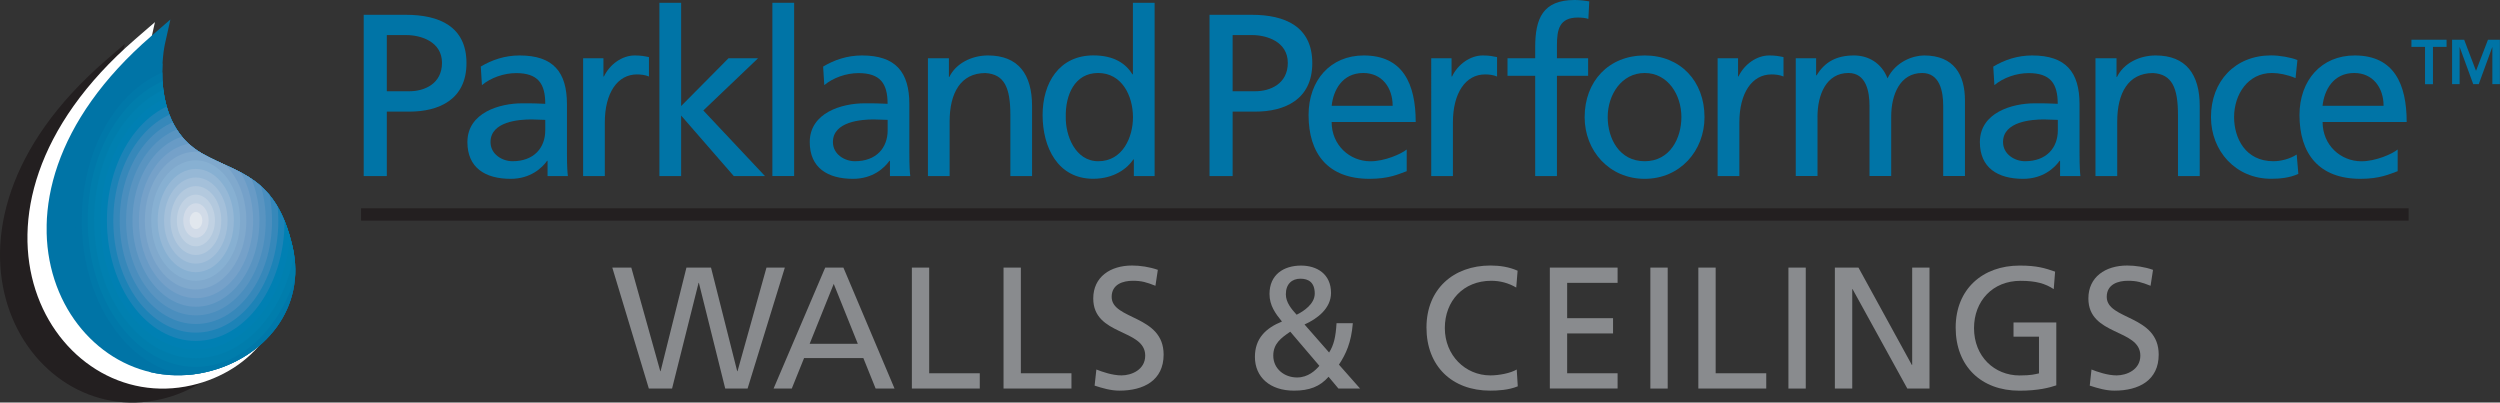 <?xml version="1.0" encoding="UTF-8"?> <svg xmlns="http://www.w3.org/2000/svg" xmlns:xlink="http://www.w3.org/1999/xlink" id="Layer_2" viewBox="0 0 457.58 73.68"><rect x="0" y="0" width="457.58" height="73.68" fill="#333333" stroke="none"/><defs><style>.cls-1{clip-path:url(#clippath);}.cls-2{fill:none;}.cls-2,.cls-3,.cls-4,.cls-5,.cls-6,.cls-7,.cls-8,.cls-9,.cls-10,.cls-11,.cls-12,.cls-13,.cls-14,.cls-15,.cls-16,.cls-17,.cls-18,.cls-19,.cls-20,.cls-21,.cls-22,.cls-23,.cls-24{stroke-width:0px;}.cls-25{clip-path:url(#clippath-1);}.cls-3{fill:#75a1c9;}.cls-4{fill:#4a8ebe;}.cls-5{fill:#87b0d2;}.cls-6{fill:#898b8e;}.cls-7{fill:#5994c1;}.cls-8{fill:#3688ba;}.cls-9{fill:#1c83b7;}.cls-10{fill:#231f20;}.cls-11{fill:#d1dbe8;}.cls-12{fill:#e1e7ee;}.cls-13{fill:#a4c0da;}.cls-14{fill:#b3c9de;}.cls-15{fill:#c1d2e3;}.cls-16{fill:#96b8d6;}.cls-17{fill:#80a9cd;}.cls-18{fill:#fff;}.cls-19{fill:#689bc6;}.cls-20{fill:#0074a6;}.cls-21{fill:#0078a9;}.cls-22{fill:#007dac;}.cls-23{fill:#0080b0;}.cls-24{fill:#0080b3;}</style><clipPath id="clippath"><path class="cls-2" d="M41.9,30.5c1.59.74,3.2,1.53,4.69,2.62,3.09,2.27,5.48,5.67,6.96,12.06,2.57,11.13-5.08,20.43-15.82,22.92-24.6,5.68-46.08-30.3-10.07-61.47l3.53-3.06-1.02,4.56c-.05.25-3.07,14.41,6.87,20.01,1.68.94,3.31,1.65,4.85,2.36"></path></clipPath><clipPath id="clippath-1"><path class="cls-2" d="M41.9,30.5c1.59.74,3.2,1.53,4.69,2.62,3.09,2.27,5.48,5.67,6.96,12.06,2.57,11.13-5.08,20.43-15.82,22.92-24.6,5.68-46.08-30.3-10.07-61.47l3.53-3.06-1.02,4.56c-.05.25-3.07,14.41,6.87,20.01,1.68.94,3.31,1.65,4.85,2.36"></path></clipPath></defs><g id="design"><path class="cls-20" d="M66.56,2.71h7.74c6.05,0,11.08,2.11,11.08,8.84s-5.12,8.88-10.44,8.88h-4.14v11.8h-4.23V2.71ZM70.79,16.7h4.19c2.62,0,5.92-1.31,5.92-5.2s-3.89-5.08-6.51-5.08h-3.59v10.27Z"></path><path class="cls-20" d="M88,12.18c1.99-1.19,4.36-2.03,7.1-2.03,6.17,0,8.67,3.04,8.67,8.92v8.92c0,2.45.09,3.59.17,4.23h-3.72v-2.79h-.08c-.93,1.31-3.04,3.3-6.68,3.3-4.65,0-7.91-2.03-7.91-6.72,0-5.41,5.92-7.1,10.02-7.1,1.57,0,2.66,0,4.23.09,0-3.72-1.35-5.62-5.33-5.62-2.24,0-4.65.85-6.26,2.2l-.21-3.38ZM99.8,21.94c-.85,0-1.69-.08-2.54-.08-2.16,0-7.48.34-7.48,4.14,0,2.28,2.2,3.51,4.02,3.51,3.93,0,6-2.45,6-5.67v-1.9Z"></path><path class="cls-20" d="M106.73,10.66h3.72v3.34h.09c1.06-2.24,3.34-3.85,5.62-3.85,1.18,0,1.78.13,2.62.3v3.55c-.72-.3-1.52-.38-2.2-.38-3.55,0-5.88,3.38-5.88,8.79v9.81h-3.97V10.66Z"></path><path class="cls-20" d="M120.69.51h3.98v18.9l8.67-8.75h5.41l-10.02,9.56,11.29,12.01h-5.71l-9.64-11.08v11.08h-3.98V.51Z"></path><path class="cls-20" d="M141.37.51h3.98v31.71h-3.98V.51Z"></path><path class="cls-20" d="M150.67,12.18c1.99-1.19,4.36-2.03,7.1-2.03,6.17,0,8.67,3.04,8.67,8.92v8.92c0,2.45.08,3.59.17,4.23h-3.72v-2.79h-.09c-.93,1.31-3.04,3.3-6.68,3.3-4.65,0-7.91-2.03-7.91-6.72,0-5.41,5.92-7.1,10.02-7.1,1.57,0,2.66,0,4.23.09,0-3.72-1.35-5.62-5.33-5.62-2.24,0-4.65.85-6.26,2.2l-.21-3.38ZM162.47,21.94c-.85,0-1.69-.08-2.54-.08-2.16,0-7.48.34-7.48,4.14,0,2.28,2.2,3.51,4.02,3.51,3.93,0,6-2.45,6-5.67v-1.9Z"></path><path class="cls-20" d="M169.83,10.66h3.85v3.42h.08c1.18-2.45,4.06-3.93,7.06-3.93,5.58,0,8.08,3.47,8.08,9.26v12.81h-3.97v-11.16c0-5.03-1.1-7.48-4.57-7.69-4.52,0-6.55,3.64-6.55,8.88v9.98h-3.97V10.66Z"></path><path class="cls-20" d="M207.54,29.17h-.09c-1.06,1.61-3.51,3.55-7.36,3.55-6.51,0-9.26-5.79-9.26-11.67s3.04-10.91,9.3-10.91c3.76,0,5.92,1.48,7.15,3.47h.08V.51h3.97v31.71h-3.8v-3.04ZM201.03,29.51c4.48,0,6.34-4.44,6.34-8.03,0-4.02-2.07-8.12-6.38-8.12s-6,4.06-5.92,7.99c-.08,3.38,1.69,8.16,5.96,8.16Z"></path><path class="cls-20" d="M221.37,2.71h7.74c6.05,0,11.08,2.11,11.08,8.84s-5.12,8.88-10.44,8.88h-4.14v11.8h-4.23V2.71ZM225.6,16.7h4.19c2.62,0,5.92-1.31,5.92-5.2s-3.89-5.08-6.51-5.08h-3.59v10.27Z"></path><path class="cls-20" d="M257.48,31.33c-1.52.55-3.25,1.4-6.81,1.4-7.65,0-11.16-4.65-11.16-11.67,0-6.38,4.02-10.91,10.1-10.91,7.19,0,9.51,5.24,9.51,12.18h-15.39c0,4.27,3.34,7.19,7.1,7.19,2.62,0,5.67-1.35,6.64-2.16v3.97ZM254.9,19.36c0-3.3-1.94-6-5.37-6-3.89,0-5.5,3.21-5.79,6h11.16Z"></path><path class="cls-20" d="M261.96,10.66h3.72v3.34h.09c1.06-2.24,3.34-3.85,5.62-3.85,1.18,0,1.77.13,2.62.3v3.55c-.72-.3-1.52-.38-2.2-.38-3.55,0-5.88,3.38-5.88,8.79v9.81h-3.97V10.66Z"></path><path class="cls-20" d="M280.99,13.87h-5.07v-3.21h5.07v-1.99c0-5.24,1.35-8.67,7.23-8.67,1.02,0,1.86.13,2.67.25l-.17,3.21c-.47-.17-1.23-.25-1.9-.25-3.43,0-3.85,2.2-3.85,5.12v2.33h5.71v3.21h-5.71v18.35h-3.98V13.87Z"></path><path class="cls-20" d="M301.03,10.15c6.56,0,10.95,4.73,10.95,11.29,0,6.17-4.48,11.29-10.95,11.29s-10.99-5.12-10.99-11.29c0-6.55,4.4-11.29,10.99-11.29ZM301.03,29.51c4.65,0,6.72-4.23,6.72-8.08,0-4.1-2.49-8.07-6.72-8.07s-6.77,3.97-6.77,8.07c0,3.85,2.08,8.08,6.77,8.08Z"></path><path class="cls-20" d="M314.4,10.66h3.72v3.34h.08c1.06-2.24,3.34-3.85,5.62-3.85,1.18,0,1.78.13,2.62.3v3.55c-.72-.3-1.52-.38-2.2-.38-3.55,0-5.88,3.38-5.88,8.79v9.81h-3.98V10.66Z"></path><path class="cls-20" d="M328.69,10.66h3.72v3.13h.09c1.52-2.5,3.68-3.64,6.85-3.64,2.49,0,4.99,1.27,6.13,4.19,1.48-3.09,4.73-4.19,6.68-4.19,5.5,0,7.49,3.55,7.49,8.24v13.82h-3.98v-12.85c0-2.66-.64-6-3.85-6-4.06,0-5.67,3.97-5.67,7.99v10.86h-3.97v-12.85c0-2.66-.64-6-3.85-6-4.06,0-5.67,3.97-5.67,7.99v10.86h-3.98V10.66Z"></path><path class="cls-20" d="M364.85,12.18c1.99-1.19,4.35-2.03,7.1-2.03,6.17,0,8.67,3.04,8.67,8.92v8.92c0,2.45.08,3.59.16,4.23h-3.72v-2.79h-.09c-.93,1.31-3.04,3.3-6.68,3.3-4.65,0-7.91-2.03-7.91-6.72,0-5.41,5.92-7.1,10.02-7.1,1.56,0,2.66,0,4.23.09,0-3.72-1.35-5.62-5.33-5.62-2.24,0-4.65.85-6.26,2.2l-.21-3.38ZM376.64,21.94c-.85,0-1.69-.08-2.54-.08-2.15,0-7.48.34-7.48,4.14,0,2.28,2.2,3.51,4.02,3.51,3.93,0,6.01-2.45,6.01-5.67v-1.9Z"></path><path class="cls-20" d="M383.54,10.66h3.85v3.42h.09c1.18-2.45,4.05-3.93,7.06-3.93,5.58,0,8.08,3.47,8.08,9.26v12.81h-3.98v-11.16c0-5.03-1.1-7.48-4.57-7.69-4.52,0-6.55,3.64-6.55,8.88v9.98h-3.98V10.66Z"></path><path class="cls-20" d="M420.15,14.29c-1.52-.63-3.04-.93-4.31-.93-4.44,0-6.93,3.97-6.93,8.07,0,3.85,2.07,8.08,7.19,8.08,1.35,0,3.04-.42,4.27-1.23l.3,3.55c-1.65.76-3.55.89-4.99.89-6.51,0-11-5.12-11-11.29,0-6.55,4.4-11.29,11-11.29,1.6,0,3.68.38,4.82.85l-.34,3.3Z"></path><path class="cls-20" d="M438.85,31.33c-1.52.55-3.26,1.4-6.81,1.4-7.65,0-11.16-4.65-11.16-11.67,0-6.38,4.02-10.91,10.11-10.91,7.19,0,9.51,5.24,9.51,12.18h-15.39c0,4.27,3.34,7.19,7.1,7.19,2.63,0,5.67-1.35,6.64-2.16v3.97ZM436.27,19.36c0-3.3-1.94-6-5.37-6-3.89,0-5.5,3.21-5.8,6h11.16Z"></path><path class="cls-6" d="M112.06,48.98h3.49l5.3,18.96h.06l4.73-18.96h4.5l4.79,18.96h.06l5.3-18.96h3.36l-6.82,22.14h-4.09l-4.82-19.34h-.06l-4.85,19.34h-4.25l-6.69-22.14Z"></path><path class="cls-6" d="M151.04,48.98h3.33l9.36,22.14h-3.46l-2.25-5.58h-10.85l-2.25,5.58h-3.33l9.45-22.14ZM152.6,51.96l-4.41,10.97h8.82l-4.41-10.97Z"></path><path class="cls-6" d="M166.9,48.98h3.17v19.34h9.26v2.79h-12.43v-22.14Z"></path><path class="cls-6" d="M183.68,48.98h3.17v19.34h9.26v2.79h-12.43v-22.14Z"></path><path class="cls-6" d="M211.49,52.31c-1.62-.64-2.51-.92-4.15-.92-1.78,0-3.87.63-3.87,2.95,0,4.25,9.51,3.27,9.51,10.56,0,4.73-3.65,6.6-8.09,6.6-1.55,0-3.08-.44-4.54-.92l.32-2.95c1.08.44,2.98,1.08,4.6,1.08,1.81,0,4.34-1.02,4.34-3.62,0-4.95-9.51-3.58-9.51-10.46,0-3.93,3.11-6.03,7.1-6.03,1.46,0,3.2.25,4.72.79l-.44,2.92Z"></path><path class="cls-6" d="M247.61,59.16c-.29,3.58-1.27,5.65-2.54,7.58l3.87,4.38h-3.96l-1.81-2.16c-1.59,1.81-3.52,2.54-6.34,2.54-4.38,0-7.14-2.47-7.14-6.18,0-3.36,1.97-5.26,4.95-6.47-1.17-1.43-2.28-2.92-2.28-5.04,0-3.55,2.6-5.2,5.77-5.2,2.89,0,5.49,1.52,5.49,5.01,0,2.82-2.51,4.73-4.85,5.77l4.5,5.13c.86-1.36,1.21-2.82,1.36-5.36h2.98ZM237.4,69.09c2.06,0,3.39-1.33,4.09-2.13l-5.33-6.25c-1.68,1.14-3.11,2.19-3.11,4.38,0,2.44,2.06,4,4.35,4ZM237.31,57.61c1.33-.64,3.33-2,3.33-3.87,0-2.03-1.11-2.73-2.63-2.73s-2.66.95-2.66,2.85c0,1.49,1.02,2.7,1.97,3.74Z"></path><path class="cls-6" d="M277.52,52.63c-1.39-.82-2.95-1.24-4.57-1.24-5.1,0-8.5,3.68-8.5,8.66s3.74,8.66,8.34,8.66c1.59,0,3.71-.41,4.82-1.08l.19,3.08c-1.68.7-3.74.79-5.04.79-7.01,0-11.67-4.5-11.67-11.55s4.95-11.35,11.7-11.35c1.72,0,3.4.25,4.98.95l-.25,3.08Z"></path><path class="cls-6" d="M283.67,48.98h12.4v2.79h-9.23v6.47h8.4v2.79h-8.4v7.29h9.23v2.79h-12.4v-22.14Z"></path><path class="cls-6" d="M302.07,48.98h3.17v22.14h-3.17v-22.14Z"></path><path class="cls-6" d="M310.85,48.98h3.17v19.34h9.26v2.79h-12.43v-22.14Z"></path><path class="cls-6" d="M327.34,48.98h3.17v22.14h-3.17v-22.14Z"></path><path class="cls-6" d="M335.84,48.98h4.32l9.77,17.82h.06v-17.82h3.17v22.14h-4.06l-10.02-18.2h-.06v18.2h-3.18v-22.14Z"></path><path class="cls-6" d="M375.9,52.92c-1.56-1.02-3.24-1.52-6.09-1.52-5.1,0-8.5,3.71-8.5,8.66,0,5.2,3.74,8.66,8.34,8.66,2.19,0,2.76-.22,3.55-.38v-6.72h-4.66v-2.6h7.83v11.51c-1.2.41-3.3.98-6.75.98-7.01,0-11.67-4.5-11.67-11.55s4.94-11.35,11.7-11.35c3.24,0,4.66.48,6.5,1.11l-.25,3.21Z"></path><path class="cls-6" d="M393.63,52.31c-1.62-.64-2.51-.92-4.16-.92-1.78,0-3.87.63-3.87,2.95,0,4.25,9.51,3.27,9.51,10.56,0,4.73-3.65,6.6-8.09,6.6-1.55,0-3.07-.44-4.53-.92l.32-2.95c1.08.44,2.98,1.08,4.6,1.08,1.81,0,4.34-1.02,4.34-3.62,0-4.95-9.51-3.58-9.51-10.46,0-3.93,3.11-6.03,7.1-6.03,1.46,0,3.21.25,4.73.79l-.45,2.92Z"></path><rect class="cls-10" x="66.09" y="38.12" width="374.76" height="2.26"></rect><path class="cls-20" d="M443.86,8.58h-2.49v-1.31h6.43v1.31h-2.49v6.83h-1.45v-6.83Z"></path><path class="cls-20" d="M448.82,7.27h2.2l2.17,5.7,2.19-5.7h2.18v8.13h-1.38v-6.76h-.02l-2.47,6.76h-1.01l-2.47-6.76h-.02v6.76h-1.38V7.27Z"></path><path class="cls-10" d="M33.62,35.18c1.6.74,3.23,1.54,4.74,2.64,3.11,2.28,5.52,5.71,7.01,12.16,2.59,11.22-5.11,20.6-15.94,23.1-24.8,5.72-46.43-30.54-10.15-61.96l3.56-3.08-1.03,4.6c-.05.25-3.1,14.53,6.92,20.16,1.69.95,3.34,1.66,4.89,2.38"></path><path class="cls-18" d="M39.38,31.8c1.64.76,3.3,1.57,4.84,2.7,3.19,2.33,5.65,5.84,7.17,12.42,2.65,11.47-5.22,21.05-16.29,23.6-25.34,5.85-47.46-31.21-10.38-63.32l3.64-3.15-1.05,4.7c-.06.26-3.16,14.85,7.08,20.61,1.73.97,3.41,1.7,4.99,2.43"></path><g class="cls-1"><g class="cls-25"><rect class="cls-20" x="8.54" y="3.57" width="45.52" height="65.13"></rect><path class="cls-20" d="M13.8,40.37c0-16.53,9.88-29.93,22.07-29.93s22.07,13.4,22.07,29.93-9.88,29.93-22.07,29.93-22.07-13.4-22.07-29.93"></path><path class="cls-21" d="M14.97,40.37c0-15.66,9.36-28.35,20.91-28.35s20.91,12.69,20.91,28.35-9.36,28.35-20.91,28.35-20.91-12.69-20.91-28.35"></path><path class="cls-22" d="M16.06,40.37c0-14.79,8.84-26.78,19.75-26.78s19.75,11.99,19.75,26.78-8.84,26.78-19.75,26.78-19.75-11.99-19.75-26.78"></path><path class="cls-23" d="M17.23,40.36c0-13.92,8.32-25.21,18.59-25.21s18.59,11.29,18.59,25.21-8.32,25.2-18.59,25.2-18.59-11.28-18.59-25.2"></path><path class="cls-24" d="M18.4,40.36c0-13.05,7.8-23.63,17.42-23.63s17.43,10.58,17.43,23.63-7.8,23.63-17.43,23.63-17.42-10.58-17.42-23.63"></path><path class="cls-9" d="M19.57,40.35c0-12.18,7.28-22.05,16.26-22.05s16.26,9.87,16.26,22.05-7.28,22.05-16.26,22.05-16.26-9.87-16.26-22.05"></path><path class="cls-8" d="M20.74,40.4c0-11.31,6.76-20.48,15.1-20.48s15.1,9.17,15.1,20.48-6.76,20.48-15.1,20.48-15.1-9.17-15.1-20.48"></path><path class="cls-4" d="M21.91,40.4c0-10.44,6.24-18.9,13.94-18.9s13.94,8.46,13.94,18.9-6.24,18.9-13.94,18.9-13.94-8.46-13.94-18.9"></path><path class="cls-7" d="M23.08,40.39c0-9.57,5.72-17.33,12.78-17.33s12.78,7.76,12.78,17.33-5.72,17.33-12.78,17.33-12.78-7.76-12.78-17.33"></path><path class="cls-19" d="M24.25,40.39c0-8.7,5.2-15.75,11.62-15.75s11.61,7.05,11.61,15.75-5.2,15.75-11.61,15.75-11.62-7.05-11.62-15.75"></path><path class="cls-3" d="M25.42,40.39c0-7.83,4.68-14.18,10.46-14.18s10.45,6.35,10.45,14.18-4.68,14.18-10.45,14.18-10.46-6.35-10.46-14.18"></path><path class="cls-17" d="M26.51,40.38c0-6.96,4.16-12.6,9.29-12.6s9.29,5.64,9.29,12.6-4.16,12.6-9.29,12.6-9.29-5.64-9.29-12.6"></path></g></g><path class="cls-5" d="M27.68,40.38c0-6.09,3.64-11.03,8.13-11.03s8.13,4.94,8.13,11.03-3.64,11.02-8.13,11.02-8.13-4.94-8.13-11.02"></path><path class="cls-16" d="M28.86,40.37c0-5.22,3.12-9.45,6.97-9.45s6.97,4.23,6.97,9.45-3.12,9.45-6.97,9.45-6.97-4.23-6.97-9.45"></path><path class="cls-13" d="M30.03,40.37c0-4.35,2.6-7.88,5.81-7.88s5.81,3.53,5.81,7.88-2.6,7.88-5.81,7.88-5.81-3.53-5.81-7.88"></path><path class="cls-14" d="M31.2,40.37c0-3.48,2.08-6.3,4.65-6.3s4.65,2.82,4.65,6.3-2.08,6.3-4.65,6.3-4.65-2.82-4.65-6.3"></path><path class="cls-15" d="M32.37,40.36c0-2.61,1.56-4.73,3.48-4.73s3.49,2.12,3.49,4.73-1.56,4.72-3.49,4.72-3.48-2.11-3.48-4.72"></path><path class="cls-11" d="M33.54,40.36c0-1.74,1.04-3.15,2.33-3.15s2.32,1.41,2.32,3.15-1.04,3.15-2.32,3.15-2.33-1.41-2.33-3.15"></path><path class="cls-12" d="M34.71,40.36c0-.87.52-1.57,1.16-1.57s1.16.7,1.16,1.57-.52,1.57-1.16,1.57-1.16-.7-1.16-1.57"></path></g></svg> 